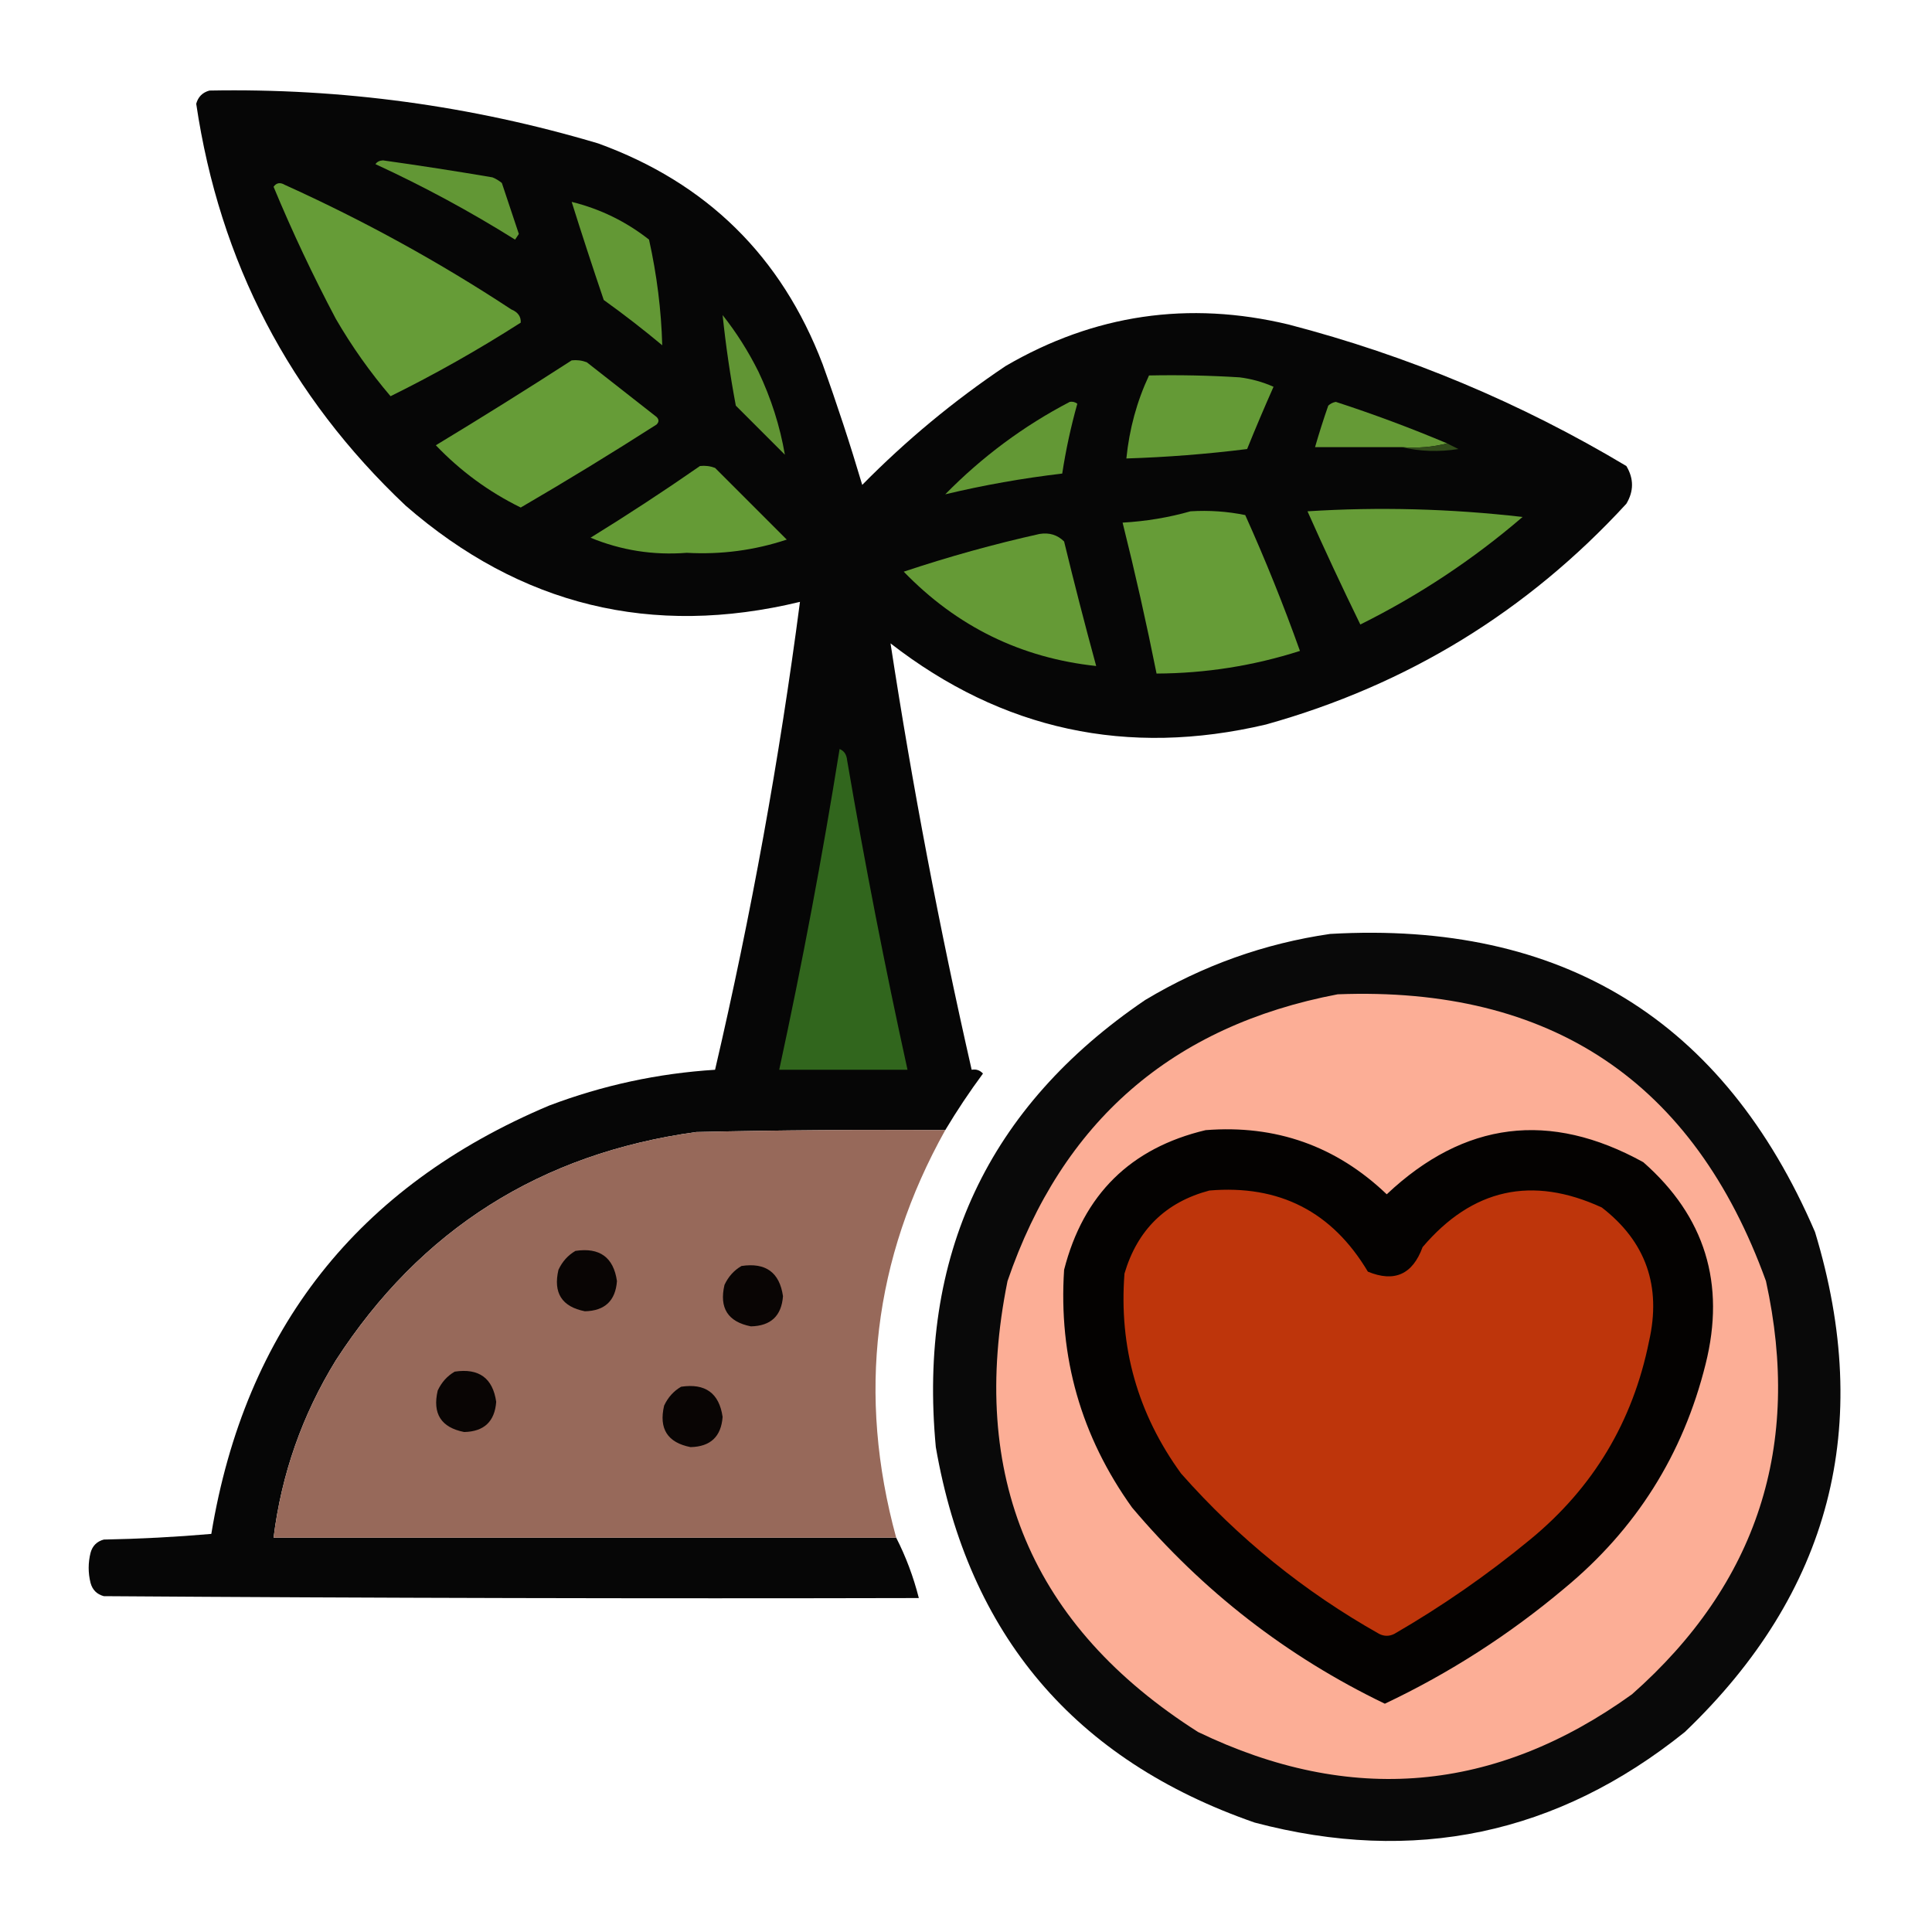 <svg xmlns="http://www.w3.org/2000/svg" xmlns:xlink="http://www.w3.org/1999/xlink" width="512px" height="512px" style="shape-rendering:geometricPrecision; text-rendering:geometricPrecision; image-rendering:optimizeQuality; fill-rule:evenodd; clip-rule:evenodd"><g><path style="opacity:0.976" fill="#000100" d="M 250.5,299.5 C 228.497,299.333 206.497,299.5 184.5,300C 143.252,305.687 111.418,325.853 89,360.5C 80.102,374.966 74.602,390.632 72.5,407.5C 127.5,407.5 182.5,407.5 237.5,407.5C 240.071,412.537 242.071,417.871 243.5,423.5C 171.499,423.667 99.499,423.5 27.5,423C 25.667,422.5 24.5,421.333 24,419.5C 23.333,416.833 23.333,414.167 24,411.5C 24.5,409.667 25.667,408.5 27.5,408C 37.077,407.82 46.577,407.32 56,406.5C 64.957,352.209 94.791,314.376 145.5,293C 159.699,287.616 174.366,284.45 189.5,283.5C 199.053,242.511 206.553,201.177 212,159.5C 172.756,168.98 137.922,160.48 107.5,134C 76.711,104.922 58.211,69.422 52,27.5C 52.5,25.667 53.667,24.5 55.5,24C 90.566,23.341 124.9,28.008 158.5,38C 187.269,48.435 207.102,67.936 218,96.5C 221.809,107.071 225.309,117.738 228.5,128.5C 240.146,116.68 252.813,106.18 266.5,97C 289.978,83.311 314.978,79.644 341.5,86C 373.161,94.25 402.994,106.75 431,123.5C 433,126.833 433,130.167 431,133.5C 404.779,162.033 372.946,181.533 335.5,192C 298.762,200.655 265.595,193.488 236,170.5C 241.805,208.361 248.972,246.027 257.5,283.5C 258.675,283.281 259.675,283.614 260.5,284.5C 256.908,289.357 253.575,294.357 250.5,299.5 Z"></path></g><g><path style="opacity:1" fill="#629735" d="M 99.5,43.5 C 99.917,42.876 100.584,42.543 101.5,42.5C 111.185,43.86 120.851,45.36 130.5,47C 131.416,47.374 132.25,47.874 133,48.5C 134.5,53 136,57.5 137.5,62C 137.167,62.5 136.833,63 136.5,63.5C 124.591,56.046 112.258,49.379 99.5,43.5 Z"></path></g><g><path style="opacity:1" fill="#669c37" d="M 72.5,49.5 C 73.251,48.426 74.251,48.26 75.5,49C 96.463,58.477 116.463,69.477 135.5,82C 137.255,82.72 138.089,83.887 138,85.5C 126.724,92.713 115.224,99.213 103.5,105C 98.052,98.605 93.219,91.772 89,84.5C 82.922,73.015 77.422,61.348 72.5,49.5 Z"></path></g><g><path style="opacity:1" fill="#639835" d="M 151.5,53.5 C 159.052,55.359 165.885,58.693 172,63.5C 174.08,72.871 175.246,82.205 175.5,91.5C 170.476,87.309 165.31,83.309 160,79.5C 157.06,70.847 154.227,62.18 151.5,53.5 Z"></path></g><g><path style="opacity:1" fill="#619534" d="M 191.5,83.5 C 195.142,88.097 198.308,93.097 201,98.5C 204.365,105.593 206.699,112.926 208,120.5C 203.667,116.167 199.333,111.833 195,107.5C 193.506,99.54 192.339,91.54 191.5,83.5 Z"></path></g><g><path style="opacity:1" fill="#669c37" d="M 151.5,95.5 C 152.873,95.343 154.207,95.51 155.5,96C 161.667,100.833 167.833,105.667 174,110.5C 174.667,111.167 174.667,111.833 174,112.5C 162.151,120.091 150.151,127.424 138,134.5C 129.541,130.349 122.041,124.849 115.5,118C 127.673,110.637 139.673,103.137 151.5,95.5 Z"></path></g><g><path style="opacity:1" fill="#649a36" d="M 304.5,99.5 C 312.507,99.334 320.507,99.5 328.5,100C 331.633,100.393 334.633,101.226 337.5,102.5C 335.065,107.976 332.732,113.476 330.5,119C 319.866,120.329 309.2,121.163 298.5,121.5C 299.283,113.691 301.283,106.357 304.5,99.5 Z"></path></g><g><path style="opacity:1" fill="#659a36" d="M 383.5,117.5 C 379.702,118.483 375.702,118.817 371.5,118.5C 363.833,118.5 356.167,118.5 348.5,118.5C 349.556,114.832 350.722,111.165 352,107.5C 352.561,106.978 353.228,106.645 354,106.5C 364.018,109.763 373.852,113.43 383.5,117.5 Z"></path></g><g><path style="opacity:1" fill="#639835" d="M 283.5,106.5 C 284.239,106.369 284.906,106.536 285.5,107C 283.793,113.071 282.46,119.238 281.5,125.5C 271.003,126.736 260.67,128.569 250.5,131C 260.274,121.043 271.274,112.876 283.5,106.5 Z"></path></g><g><path style="opacity:1" fill="#324c1b" d="M 383.5,117.5 C 384.473,117.987 385.473,118.487 386.5,119C 381.316,119.816 376.316,119.65 371.5,118.5C 375.702,118.817 379.702,118.483 383.5,117.5 Z"></path></g><g><path style="opacity:1" fill="#659b36" d="M 185.5,123.5 C 186.873,123.343 188.207,123.51 189.5,124C 195.833,130.333 202.167,136.667 208.5,143C 199.928,145.84 191.095,147.006 182,146.5C 173.157,147.194 164.657,145.861 156.5,142.5C 166.403,136.392 176.069,130.058 185.5,123.5 Z"></path></g><g><path style="opacity:1" fill="#669c37" d="M 346.5,135.5 C 365.374,134.305 384.374,134.805 403.5,137C 390.388,148.267 376.055,157.767 360.5,165.5C 355.626,155.517 350.959,145.517 346.5,135.5 Z"></path></g><g><path style="opacity:1" fill="#669c37" d="M 315.5,135.5 C 320.43,135.197 325.263,135.531 330,136.5C 335.337,148.354 340.17,160.354 344.5,172.5C 332.172,176.443 319.505,178.443 306.5,178.5C 303.816,165.098 300.816,151.765 297.5,138.5C 303.737,138.142 309.737,137.142 315.5,135.5 Z"></path></g><g><path style="opacity:1" fill="#659a36" d="M 275.5,141.5 C 278.079,141.083 280.246,141.75 282,143.5C 284.679,154.548 287.512,165.548 290.5,176.5C 270.556,174.362 253.556,166.028 239.5,151.5C 251.423,147.522 263.423,144.188 275.5,141.5 Z"></path></g><g><path style="opacity:1" fill="#31661d" d="M 222.5,198.5 C 223.693,198.97 224.36,199.97 224.5,201.5C 229.195,228.974 234.528,256.308 240.5,283.5C 229.167,283.5 217.833,283.5 206.5,283.5C 212.604,255.311 217.938,226.978 222.5,198.5 Z"></path></g><g><path style="opacity:0.961" fill="#010101" d="M 352.5,247.5 C 413.996,243.977 456.829,270.31 481,326.5C 496.611,377.893 485.111,422.06 446.5,459C 412.699,486.162 374.699,494.162 332.5,483C 284.801,466.445 256.635,433.278 248,383.5C 243.24,332.863 261.74,293.363 303.5,265C 318.76,255.86 335.093,250.027 352.5,247.5 Z"></path></g><g><path style="opacity:1" fill="#fcae96" d="M 354.5,263.5 C 411.047,261.329 448.88,286.663 468,339.5C 477.57,383.12 465.737,419.62 432.5,449C 396.202,475.112 357.868,478.445 317.5,459C 273.42,430.976 256.587,391.143 267,339.5C 281.479,297.184 310.645,271.851 354.5,263.5 Z"></path></g><g><path style="opacity:0.997" fill="#97695a" d="M 250.5,299.5 C 231.466,333.621 227.133,369.621 237.5,407.5C 182.5,407.5 127.5,407.5 72.5,407.5C 74.602,390.632 80.102,374.966 89,360.5C 111.418,325.853 143.252,305.687 184.5,300C 206.497,299.5 228.497,299.333 250.5,299.5 Z"></path></g><g><path style="opacity:1" fill="#040201" d="M 319.5,299.5 C 338.106,298.034 354.106,303.701 367.5,316.5C 388.042,297.142 410.708,294.308 435.5,308C 451.84,322.361 457.34,340.195 452,361.5C 446.054,385.45 433.554,405.283 414.5,421C 399.949,433.228 384.116,443.395 367,451.5C 341.04,438.999 318.707,421.666 300,399.5C 286.495,380.65 280.495,359.65 282,336.5C 287.098,316.568 299.598,304.234 319.5,299.5 Z"></path></g><g><path style="opacity:1" fill="#be350b" d="M 320.5,315.5 C 339.033,313.932 353.033,321.099 362.5,337C 369.525,339.906 374.359,337.74 377,330.5C 390.189,314.992 406.023,311.492 424.5,320C 436.179,329.029 440.345,340.862 437,355.5C 432.709,376.776 422.209,394.276 405.5,408C 394.198,417.319 382.198,425.653 369.5,433C 368.167,433.667 366.833,433.667 365.5,433C 345.634,421.805 328.134,407.639 313,390.5C 301.498,374.662 296.498,356.995 298,337.5C 301.421,325.912 308.921,318.578 320.5,315.5 Z"></path></g><g><path style="opacity:1" fill="#090504" d="M 152.5,331.5 C 158.925,330.534 162.592,333.201 163.5,339.5C 163.113,344.72 160.279,347.387 155,347.5C 148.894,346.296 146.561,342.629 148,336.5C 149.025,334.313 150.525,332.646 152.5,331.5 Z"></path></g><g><path style="opacity:1" fill="#090504" d="M 196.5,335.5 C 202.925,334.534 206.592,337.201 207.5,343.5C 207.113,348.72 204.279,351.387 199,351.5C 192.894,350.296 190.561,346.629 192,340.5C 193.025,338.313 194.525,336.646 196.5,335.5 Z"></path></g><g><path style="opacity:1" fill="#090504" d="M 120.5,363.5 C 126.925,362.534 130.592,365.201 131.5,371.5C 131.113,376.72 128.279,379.387 123,379.5C 116.894,378.296 114.561,374.629 116,368.5C 117.025,366.313 118.525,364.646 120.5,363.5 Z"></path></g><g><path style="opacity:1" fill="#090504" d="M 180.5,367.5 C 186.925,366.534 190.592,369.201 191.5,375.5C 191.113,380.72 188.279,383.387 183,383.5C 176.894,382.296 174.561,378.629 176,372.5C 177.025,370.313 178.525,368.646 180.5,367.5 Z"></path></g></svg>